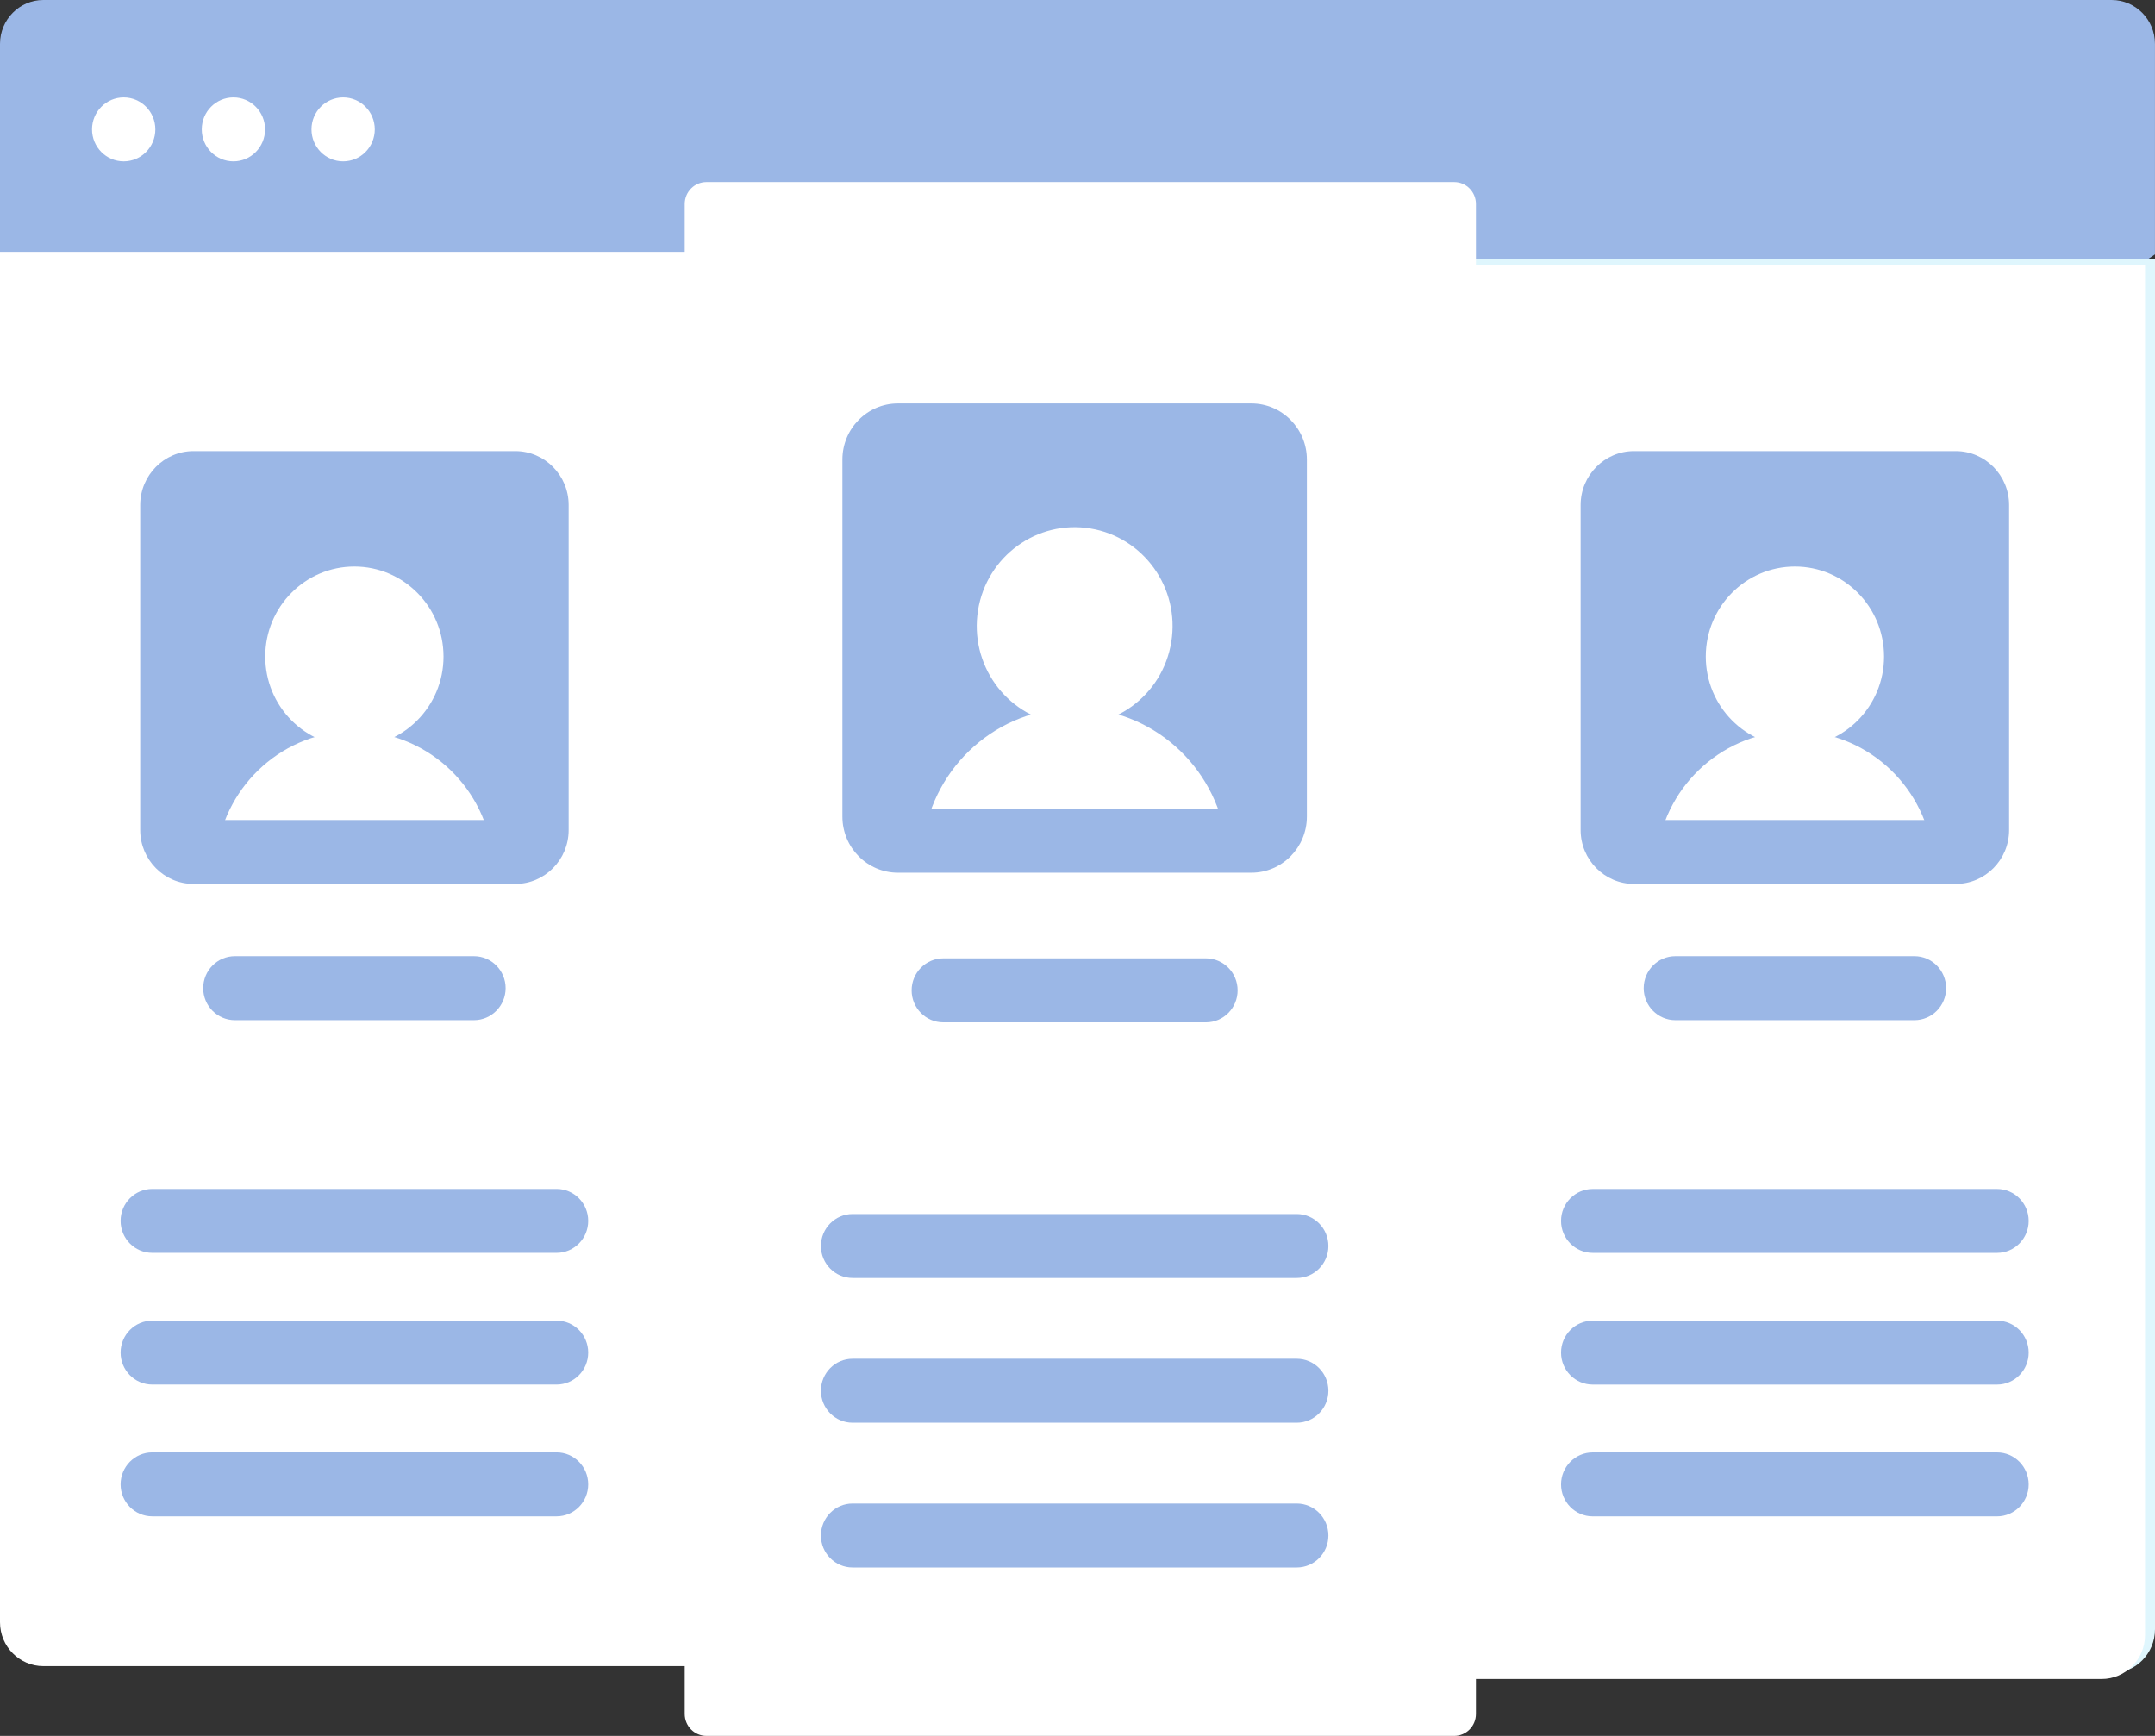 <?xml version="1.0" encoding="UTF-8"?>
<svg xmlns="http://www.w3.org/2000/svg" width="72" height="58" viewBox="0 0 72 58" fill="none">
  <rect x="0" y="0" width="72" height="58" fill="#333333" stroke="none"/>
  <g clip-path="url(#clip0_8_2150)">
    <path d="M70.551 0H1.448C0.649 0 0 0.657 0 1.467V8.499L0.329 8.646H22.957V6.902C22.957 6.576 23.219 6.311 23.541 6.311H48.458C48.779 6.311 49.041 6.576 49.041 6.902V8.646H71.781L71.999 8.499V1.467C71.999 0.657 71.35 0 70.551 0Z" fill="#9BB7E6"></path>
    <path d="M23.018 8.413H0V54.202C0 55.013 0.65 55.669 1.452 55.669H23.018V8.413Z" fill="white"></path>
    <path d="M48.982 8.647V55.905H70.548C71.35 55.905 72 55.249 72 54.438V8.647H48.982Z" fill="#DFF6FD"></path>
    <path d="M48.649 8.841V56.099H70.215C71.017 56.099 71.667 55.442 71.667 54.632V8.841H48.649Z" fill="white"></path>
    <path d="M65.343 28.466H54.594C54.193 28.466 53.868 28.137 53.868 27.733V16.875C53.868 16.469 54.194 16.142 54.594 16.142H65.343C65.744 16.142 66.069 16.471 66.069 16.875V27.733C66.069 28.139 65.743 28.466 65.343 28.466Z" fill="#9BB7E6"></path>
    <path d="M55.367 28.466H64.57C64.252 26.185 62.314 24.431 59.967 24.431C57.621 24.431 55.684 26.185 55.365 28.466H55.367Z" fill="white"></path>
    <path d="M65.342 29.534H54.594C53.61 29.534 52.81 28.725 52.81 27.733V16.875C52.81 15.881 53.61 15.073 54.594 15.073H65.342C66.326 15.073 67.126 15.882 67.126 16.875V27.733C67.126 28.727 66.326 29.534 65.342 29.534ZM54.925 27.398H65.012V17.208H54.925V27.398Z" fill="#9BB7E6"></path>
    <path d="M59.969 24.945C61.614 24.945 62.947 23.599 62.947 21.937C62.947 20.276 61.614 18.929 59.969 18.929C58.324 18.929 56.991 20.276 56.991 21.937C56.991 23.599 58.324 24.945 59.969 24.945Z" fill="white"></path>
    <path d="M63.963 34.084H55.974C55.391 34.084 54.917 33.605 54.917 33.016C54.917 32.426 55.391 31.947 55.974 31.947H63.963C64.547 31.947 65.021 32.426 65.021 33.016C65.021 33.605 64.547 34.084 63.963 34.084Z" fill="#9BB7E6"></path>
    <path d="M66.723 41.861H53.214C52.63 41.861 52.156 41.383 52.156 40.793C52.156 40.203 52.63 39.725 53.214 39.725H66.723C67.306 39.725 67.78 40.203 67.78 40.793C67.78 41.383 67.306 41.861 66.723 41.861Z" fill="#9BB7E6"></path>
    <path d="M66.723 46.262H53.214C52.63 46.262 52.156 45.784 52.156 45.194C52.156 44.604 52.63 44.126 53.214 44.126H66.723C67.306 44.126 67.78 44.604 67.78 45.194C67.78 45.784 67.306 46.262 66.723 46.262Z" fill="#9BB7E6"></path>
    <path d="M66.723 50.665H53.214C52.63 50.665 52.156 50.186 52.156 49.597C52.156 49.007 52.63 48.528 53.214 48.528H66.723C67.306 48.528 67.78 49.007 67.78 49.597C67.78 50.186 67.306 50.665 66.723 50.665Z" fill="#9BB7E6"></path>
    <path d="M17.215 28.466H6.467C6.066 28.466 5.741 28.137 5.741 27.733V16.875C5.741 16.469 6.067 16.142 6.467 16.142H17.215C17.617 16.142 17.942 16.471 17.942 16.875V27.733C17.942 28.139 17.616 28.466 17.215 28.466Z" fill="#9BB7E6"></path>
    <path d="M7.24 28.466H16.443C16.126 26.185 14.187 24.431 11.842 24.431C9.498 24.431 7.559 26.185 7.242 28.466H7.24Z" fill="white"></path>
    <path d="M17.215 29.534H6.467C5.483 29.534 4.684 28.725 4.684 27.733V16.875C4.684 15.881 5.484 15.073 6.467 15.073H17.215C18.2 15.073 18.999 15.882 18.999 16.875V27.733C18.999 28.727 18.2 29.534 17.215 29.534ZM6.797 27.398H16.884V17.208H6.797V27.398Z" fill="#9BB7E6"></path>
    <path d="M11.84 24.945C13.485 24.945 14.818 23.598 14.818 21.937C14.818 20.276 13.485 18.929 11.84 18.929C10.195 18.929 8.862 20.276 8.862 21.937C8.862 23.598 10.195 24.945 11.84 24.945Z" fill="white"></path>
    <path d="M15.835 34.084H7.847C7.263 34.084 6.789 33.605 6.789 33.016C6.789 32.426 7.263 31.947 7.847 31.947H15.835C16.419 31.947 16.893 32.426 16.893 33.016C16.893 33.605 16.419 34.084 15.835 34.084Z" fill="#9BB7E6"></path>
    <path d="M18.596 41.86H5.087C4.503 41.86 4.029 41.382 4.029 40.792C4.029 40.202 4.503 39.724 5.087 39.724H18.596C19.179 39.724 19.653 40.202 19.653 40.792C19.653 41.382 19.179 41.86 18.596 41.86Z" fill="#9BB7E6"></path>
    <path d="M18.596 46.261H5.087C4.503 46.261 4.029 45.783 4.029 45.193C4.029 44.603 4.503 44.125 5.087 44.125H18.596C19.179 44.125 19.653 44.603 19.653 45.193C19.653 45.783 19.179 46.261 18.596 46.261Z" fill="#9BB7E6"></path>
    <path d="M18.596 50.664H5.087C4.503 50.664 4.029 50.185 4.029 49.596C4.029 49.006 4.503 48.527 5.087 48.527H18.596C19.179 48.527 19.653 49.006 19.653 49.596C19.653 50.185 19.179 50.664 18.596 50.664Z" fill="#9BB7E6"></path>
    <path d="M4.133 5.391C4.717 5.391 5.19 4.913 5.19 4.323C5.19 3.733 4.717 3.255 4.133 3.255C3.549 3.255 3.075 3.733 3.075 4.323C3.075 4.913 3.549 5.391 4.133 5.391Z" fill="white"></path>
    <path d="M7.799 5.391C8.383 5.391 8.856 4.913 8.856 4.323C8.856 3.733 8.383 3.255 7.799 3.255C7.215 3.255 6.741 3.733 6.741 4.323C6.741 4.913 7.215 5.391 7.799 5.391Z" fill="white"></path>
    <path d="M11.465 5.391C12.049 5.391 12.522 4.913 12.522 4.323C12.522 3.733 12.049 3.255 11.465 3.255C10.881 3.255 10.407 3.733 10.407 4.323C10.407 4.913 10.881 5.391 11.465 5.391Z" fill="white"></path>
    <path d="M23.603 58H48.586C48.988 58 49.312 57.671 49.312 57.266V6.817C49.312 6.411 48.987 6.083 48.586 6.083H23.603C23.201 6.083 22.877 6.412 22.877 6.817V57.266C22.877 57.672 23.203 58 23.603 58Z" fill="white"></path>
    <path d="M41.809 28.092H30C29.56 28.092 29.202 27.731 29.202 27.285V15.357C29.202 14.912 29.559 14.55 30 14.55H41.809C42.249 14.55 42.607 14.911 42.607 15.357V27.285C42.607 27.73 42.25 28.092 41.809 28.092Z" fill="#9BB7E6"></path>
    <path d="M30.851 28.092H40.962C40.612 25.587 38.483 23.66 35.907 23.66C33.331 23.66 31.2 25.587 30.852 28.092H30.851Z" fill="white"></path>
    <path d="M39.134 21.448C39.424 19.647 38.213 17.95 36.429 17.657C34.646 17.365 32.966 18.588 32.676 20.389C32.387 22.191 33.598 23.888 35.381 24.181C37.164 24.473 38.845 23.25 39.134 21.448Z" fill="white"></path>
    <path d="M41.809 29.159H30C28.976 29.159 28.145 28.318 28.145 27.284V15.356C28.145 14.322 28.976 13.481 30 13.481H41.809C42.832 13.481 43.664 14.322 43.664 15.356V27.284C43.664 28.318 42.832 29.159 41.809 29.159ZM30.259 27.022H41.549V15.618H30.259V27.022Z" fill="#9BB7E6"></path>
    <path d="M40.292 34.157H31.515C30.932 34.157 30.458 33.678 30.458 33.089C30.458 32.499 30.932 32.02 31.515 32.02H40.292C40.876 32.02 41.35 32.499 41.35 33.089C41.35 33.678 40.876 34.157 40.292 34.157Z" fill="#9BB7E6"></path>
    <path d="M43.325 42.7H28.485C27.901 42.7 27.428 42.221 27.428 41.632C27.428 41.042 27.901 40.563 28.485 40.563H43.325C43.909 40.563 44.383 41.042 44.383 41.632C44.383 42.221 43.909 42.7 43.325 42.7Z" fill="#9BB7E6"></path>
    <path d="M43.325 47.536H28.485C27.901 47.536 27.428 47.057 27.428 46.468C27.428 45.878 27.901 45.399 28.485 45.399H43.325C43.909 45.399 44.383 45.878 44.383 46.468C44.383 47.057 43.909 47.536 43.325 47.536Z" fill="#9BB7E6"></path>
    <path d="M43.325 52.373H28.485C27.901 52.373 27.428 51.894 27.428 51.305C27.428 50.715 27.901 50.236 28.485 50.236H43.325C43.909 50.236 44.383 50.715 44.383 51.305C44.383 51.894 43.909 52.373 43.325 52.373Z" fill="#9BB7E6"></path>
  </g>
  <defs>
    <clipPath id="clip0_8_2150">
      <rect width="72" height="58" fill="white"></rect>
    </clipPath>
  </defs>
</svg>
